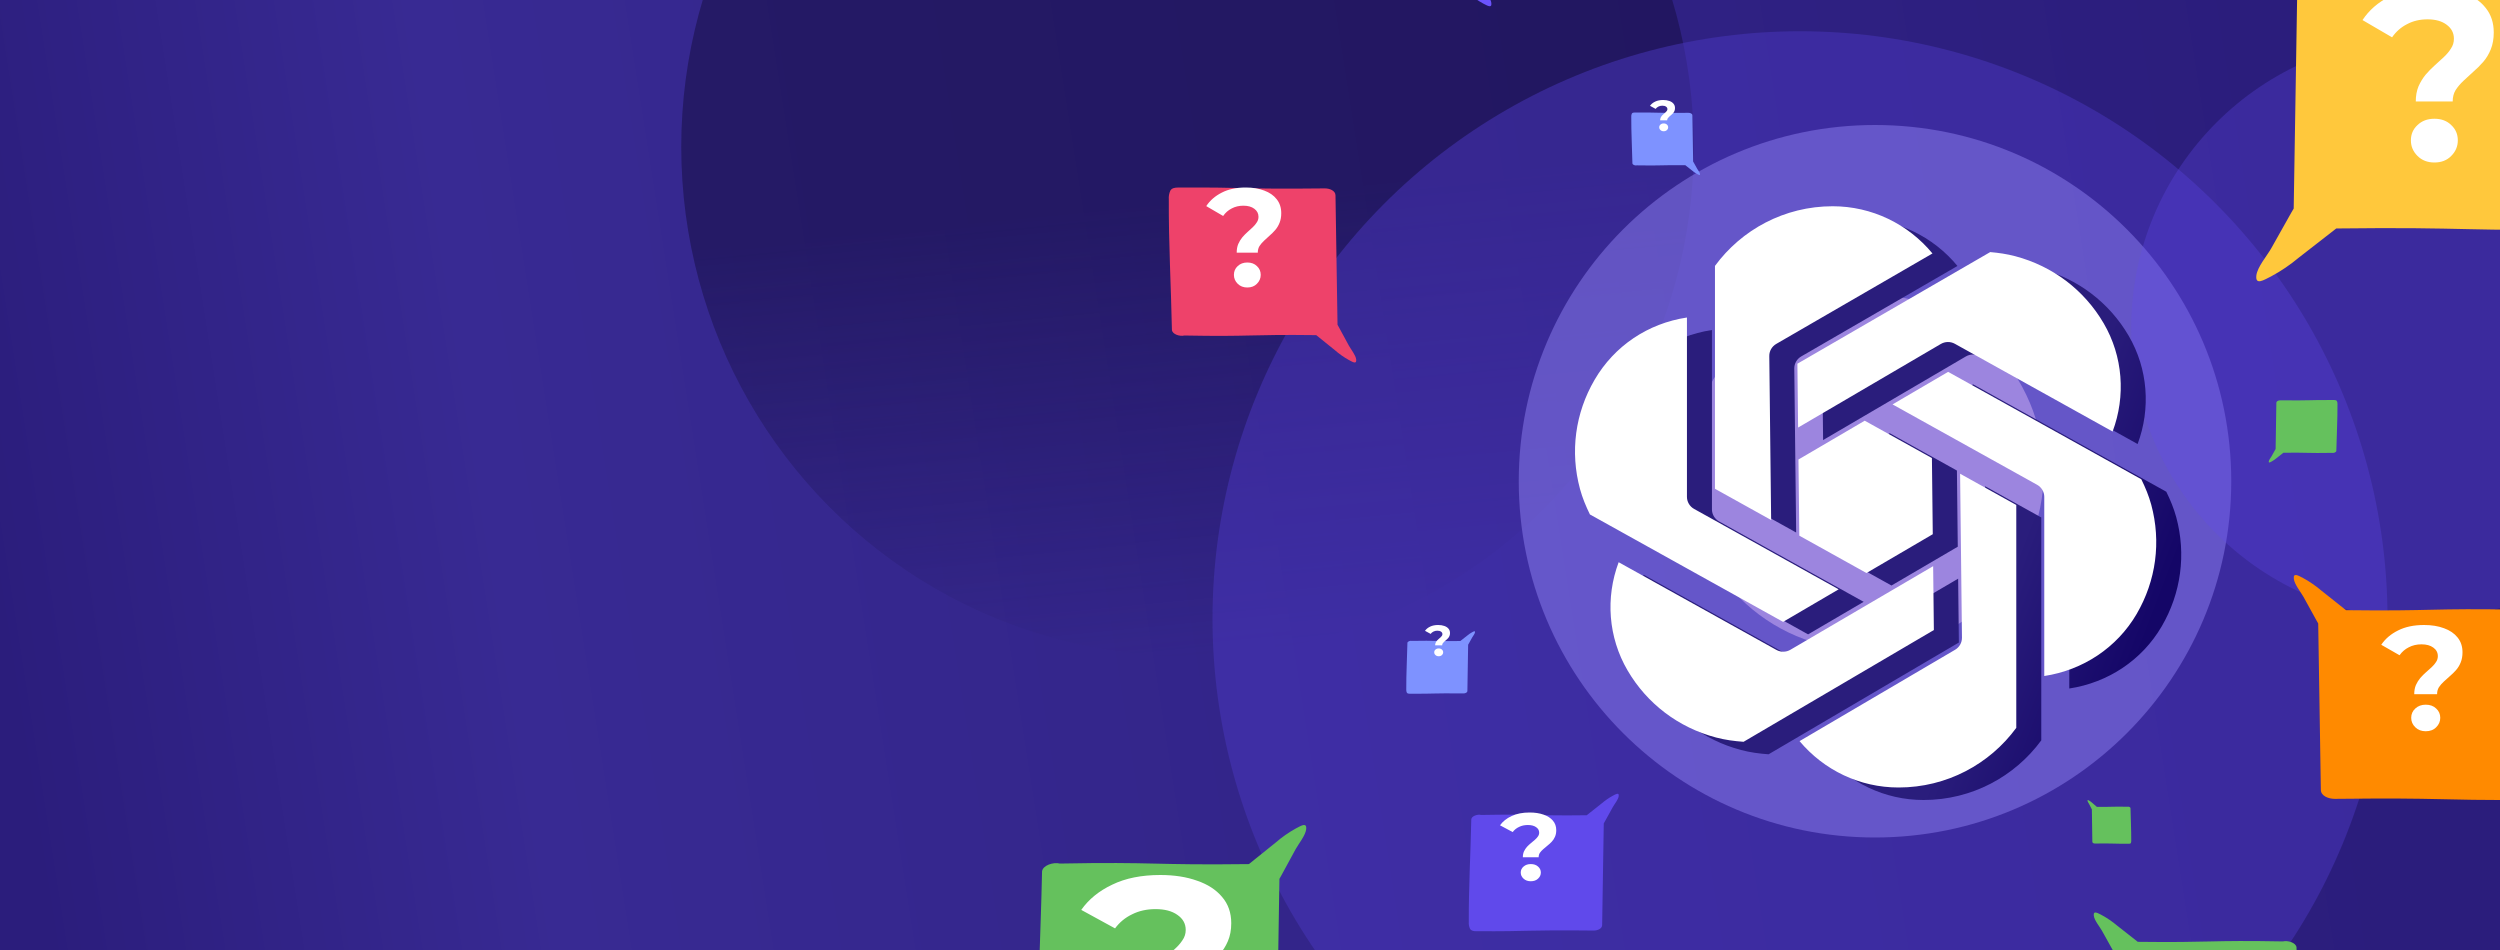 <svg width="400" height="152" viewBox="0 0 400 152" fill="none" xmlns="http://www.w3.org/2000/svg">
<g clip-path="url(#clip0_293_190)">
<g filter="url(#filter0_d_293_190)">
<path d="M192.732 101.662C191.88 99.865 192.459 97.687 194.092 96.545L199.628 92.676C200.644 91.966 201.919 91.769 203.083 92.141L223.144 98.567C224.317 98.942 225.245 99.854 225.654 101.034L227.853 107.37C228.502 109.24 227.711 111.329 225.988 112.294L207.358 122.734C205.364 123.851 202.877 123.059 201.898 120.993L192.732 101.662Z" fill="white"/>
</g>
<mask id="mask0_293_190" style="mask-type:alpha" maskUnits="userSpaceOnUse" x="192" y="91" width="37" height="33">
<path d="M192.732 101.662C191.88 99.865 192.459 97.687 194.092 96.545L199.628 92.676C200.644 91.966 201.919 91.769 203.083 92.141L223.144 98.567C224.317 98.942 225.245 99.854 225.654 101.034L227.853 107.37C228.502 109.24 227.711 111.329 225.988 112.294L207.358 122.734C205.364 123.851 202.877 123.059 201.898 120.993L192.732 101.662Z" fill="white"/>
</mask>
<g mask="url(#mask0_293_190)">
<path d="M191.004 98.517L201.1 91.506L225.165 99.213L229.209 110.754L203.649 124.971L191.004 98.517Z" fill="url(#paint0_linear_293_190)"/>
<path d="M190.997 98.539L198.914 104.235L203.74 124.679L190.997 98.539Z" fill="black" fill-opacity="0.1"/>
<path d="M229.149 110.758L219.211 110.735L203.74 124.679L229.149 110.758Z" fill="black" fill-opacity="0.1"/>
<g style="mix-blend-mode:overlay" opacity="0.7">
<path d="M212.933 95.296L201.143 91.52L198.914 104.235L209.018 107.52L209.119 107.553L219.211 110.735L225.022 99.168L212.933 95.296Z" fill="white"/>
</g>
<g style="mix-blend-mode:screen" opacity="0.6">
<path d="M212.944 95.3L198.914 104.235L219.21 110.735L212.944 95.3Z" fill="white"/>
</g>
<g style="mix-blend-mode:soft-light" opacity="0.8">
<path d="M198.914 104.234L190.997 98.538L200.666 91.367L201.621 91.673L202.098 91.826L198.914 104.234Z" fill="white"/>
</g>
<g style="mix-blend-mode:soft-light" opacity="0.8">
<path d="M219.21 110.734L229.202 110.774L225.021 99.167L224.544 99.014L224.066 98.861L219.21 110.734Z" fill="white"/>
</g>
<g style="mix-blend-mode:soft-light" opacity="0.5">
<path d="M198.914 104.233L203.698 124.636L219.211 110.734L198.914 104.233Z" fill="white"/>
</g>
<g style="mix-blend-mode:soft-light" opacity="0.3" filter="url(#filter1_i_293_190)">
<path d="M198.915 104.233L203.698 124.636L219.211 110.734L198.915 104.233Z" fill="#2D2442"/>
</g>
</g>
<g filter="url(#filter2_dd_293_190)">
<g filter="url(#filter3_d_293_190)">
<path d="M238.037 30.359C237.016 29.865 236.495 28.691 236.812 27.6L237.888 23.902C238.086 23.224 238.581 22.68 239.232 22.43L250.44 18.112C251.095 17.859 251.833 17.933 252.437 18.311L255.679 20.339C256.636 20.937 257.031 22.148 256.611 23.193L252.068 34.49C251.581 35.7 250.193 36.237 249.019 35.669L238.037 30.359Z" fill="white"/>
</g>
<mask id="mask1_293_190" style="mask-type:alpha" maskUnits="userSpaceOnUse" x="236" y="17" width="21" height="19">
<path d="M238.037 30.359C237.016 29.865 236.495 28.691 236.812 27.6L237.888 23.902C238.086 23.224 238.581 22.68 239.232 22.43L250.44 18.112C251.095 17.859 251.833 17.933 252.437 18.311L255.679 20.339C256.636 20.937 257.031 22.148 256.611 23.193L252.068 34.49C251.581 35.7 250.193 36.237 249.019 35.669L238.037 30.359Z" fill="white"/>
</mask>
<g mask="url(#mask1_293_190)">
<path d="M236.146 29.58L238.124 22.856L251.569 17.677L257.491 21.357L251.22 36.81L236.146 29.58Z" fill="url(#paint1_linear_293_190)"/>
<path d="M236.15 29.592L241.703 29.292L251.156 36.648L236.15 29.592Z" fill="black" fill-opacity="0.1"/>
<path d="M257.466 21.38L253.043 24.923L251.156 36.648L257.466 21.38Z" fill="black" fill-opacity="0.1"/>
<g style="mix-blend-mode:overlay" opacity="0.7">
<path d="M244.735 20.31L238.148 22.847L241.703 29.292L247.366 27.139L247.422 27.118L253.043 24.924L251.489 17.708L244.735 20.31Z" fill="white"/>
</g>
<g style="mix-blend-mode:screen" opacity="0.6">
<path d="M244.741 20.307L241.703 29.292L253.043 24.923L244.741 20.307Z" fill="white"/>
</g>
<g style="mix-blend-mode:soft-light" opacity="0.8">
<path d="M241.703 29.292L236.15 29.592L237.881 22.95L238.415 22.744L238.682 22.641L241.703 29.292Z" fill="white"/>
</g>
<g style="mix-blend-mode:soft-light" opacity="0.8">
<path d="M253.043 24.923L257.495 21.369L251.489 17.708L251.222 17.811L250.955 17.913L253.043 24.923Z" fill="white"/>
</g>
<g style="mix-blend-mode:soft-light" opacity="0.5">
<path d="M241.703 29.291L251.122 36.643L253.043 24.922L241.703 29.291Z" fill="white"/>
</g>
<g style="mix-blend-mode:soft-light" opacity="0.3" filter="url(#filter4_i_293_190)">
<path d="M241.703 29.291L251.122 36.643L253.043 24.922L241.703 29.291Z" fill="#2D2442"/>
</g>
</g>
</g>
<rect x="-7.446" y="-46.564" width="533.286" height="299.973" fill="url(#paint2_linear_293_190)"/>
<g opacity="0.56" filter="url(#filter5_f_293_190)">
<ellipse cx="190" cy="23.5" rx="81" ry="81.5" fill="url(#paint3_linear_293_190)"/>
</g>
<g opacity="0.52" filter="url(#filter6_f_293_190)">
<circle cx="288" cy="99" r="94" fill="#4836BB"/>
</g>
<g opacity="0.52" filter="url(#filter7_f_293_190)">
<circle cx="300" cy="77" r="57" fill="#8B7CED"/>
</g>
<g opacity="0.52" filter="url(#filter8_f_293_190)">
<circle cx="298.5" cy="75.5" r="28.5" fill="#CFB0F4"/>
</g>
<g opacity="0.3" filter="url(#filter9_f_293_190)">
<circle cx="387.5" cy="52.5" r="46.5" fill="#6049EB"/>
</g>
<path d="M297.229 35C289.481 35 282.63 38.772 278.395 44.544V80.205L287.383 85.204L287.086 58.962C287.077 58.17 287.503 57.432 288.197 57.029L313.195 42.555C309.284 37.821 303.473 35 297.229 35ZM322.432 42.334L291.582 60.195L291.696 70.41L314.533 57.034C315.223 56.631 316.074 56.618 316.772 57.003L342.019 71.045C344.142 65.368 343.675 59.011 340.593 53.734C337.478 48.402 332.45 44.586 326.435 42.992C325.109 42.64 323.772 42.45 322.432 42.334ZM273.911 52.8C267.67 53.745 262.305 57.337 259.136 62.764C256.021 68.096 255.192 74.305 256.804 80.252C257.19 81.676 257.752 83.016 258.388 84.313L289.295 101.499L298.187 96.292L275.053 83.427C274.35 83.035 273.911 82.297 273.911 81.498V52.8ZM315.701 61.497L306.808 66.704L329.943 79.569C330.646 79.963 331.084 80.698 331.084 81.498V110.161C337.261 109.222 342.704 105.643 345.864 100.236C348.979 94.904 349.808 88.691 348.196 82.743C347.808 81.32 347.246 79.976 346.608 78.678L315.701 61.497ZM302.356 69.311L291.753 75.521L291.893 87.708L302.636 93.684L313.243 87.474L313.107 75.288L302.356 69.311ZM317.617 77.796L317.914 104.033C317.923 104.821 317.501 105.559 316.816 105.962L291.928 120.579C295.834 125.231 301.561 128 307.766 128C315.515 128 322.37 124.226 326.605 118.456V82.795L317.617 77.796ZM262.985 91.955C260.86 97.632 261.316 103.968 264.407 109.262C267.522 114.593 272.546 118.405 278.561 120C280.021 120.387 281.498 120.583 282.974 120.687L313.418 102.805L313.304 92.586L290.467 105.962C290.115 106.168 289.722 106.273 289.325 106.273C288.947 106.273 288.568 106.176 288.228 105.988L262.985 91.955Z" fill="url(#paint4_linear_293_190)"/>
<path d="M293.229 33C285.481 33 278.63 36.772 274.395 42.544V78.205L283.383 83.204L283.086 56.962C283.077 56.17 283.503 55.432 284.197 55.029L309.195 40.555C305.284 35.821 299.473 33 293.229 33ZM318.432 40.334L287.582 58.195L287.696 68.41L310.533 55.034C311.223 54.631 312.074 54.618 312.772 55.003L338.019 69.045C340.142 63.368 339.675 57.011 336.593 51.734C333.478 46.402 328.45 42.586 322.435 40.992C321.109 40.64 319.772 40.45 318.432 40.334ZM269.911 50.8C263.67 51.745 258.305 55.337 255.136 60.764C252.021 66.096 251.192 72.305 252.804 78.252C253.19 79.676 253.752 81.016 254.388 82.313L285.295 99.499L294.187 94.292L271.053 81.427C270.35 81.035 269.911 80.297 269.911 79.498V50.8ZM311.701 59.497L302.808 64.704L325.943 77.569C326.646 77.963 327.084 78.698 327.084 79.498V108.161C333.261 107.222 338.704 103.643 341.864 98.236C344.979 92.904 345.808 86.691 344.196 80.743C343.808 79.32 343.246 77.976 342.608 76.678L311.701 59.497ZM298.356 67.311L287.753 73.521L287.893 85.708L298.636 91.684L309.243 85.474L309.107 73.288L298.356 67.311ZM313.617 75.796L313.914 102.033C313.923 102.821 313.501 103.559 312.816 103.962L287.928 118.579C291.834 123.231 297.561 126 303.766 126C311.515 126 318.37 122.226 322.605 116.456V80.795L313.617 75.796ZM258.985 89.955C256.86 95.632 257.316 101.968 260.407 107.262C263.522 112.593 268.546 116.405 274.561 118C276.021 118.387 277.498 118.583 278.974 118.687L309.418 100.805L309.304 90.586L286.467 103.962C286.115 104.168 285.722 104.273 285.325 104.273C284.947 104.273 284.568 104.176 284.228 103.988L258.985 89.955Z" fill="white"/>
<g filter="url(#filter10_d_293_190)">
<path d="M406.175 121.557C406.226 122.175 406.115 122.795 405.854 123.358C405.544 123.892 404.895 123.986 404.277 123.989C389.096 124.075 391.995 123.616 373.556 123.817C372.58 123.817 371.355 123.368 371.338 122.392L370.913 95.755C370.82 95.599 370.731 95.444 370.648 95.292L368.557 91.497C368.132 90.731 367.115 89.513 367.011 88.619C366.89 87.532 367.787 88.129 368.536 88.509C369.575 89.078 370.552 89.753 371.452 90.524L375.361 93.629C389.442 93.809 388.882 93.284 402.925 93.553C403.881 93.308 405.43 93.812 405.523 94.682C405.706 103.611 406.223 112.655 406.175 121.557Z" fill="#FF8A00"/>
</g>
<g filter="url(#filter11_d_293_190)">
<path d="M187.009 27.901C186.97 27.42 187.055 26.937 187.255 26.5C187.493 26.084 187.989 26.011 188.462 26.009C200.084 25.941 197.865 26.298 211.981 26.143C212.728 26.143 213.666 26.492 213.679 27.251L214.004 47.969C214.075 48.089 214.144 48.21 214.207 48.328L215.808 51.28C216.133 51.876 216.912 52.823 216.992 53.518C217.084 54.364 216.397 53.899 215.824 53.604C215.029 53.162 214.28 52.637 213.592 52.037L210.599 49.622C199.819 49.482 200.248 49.89 189.497 49.681C188.766 49.871 187.58 49.48 187.508 48.803C187.368 41.858 186.972 34.824 187.009 27.901Z" fill="#EE426A"/>
</g>
<g filter="url(#filter12_d_293_190)">
<path d="M367.99 169.964C368.033 170.479 367.94 170.996 367.72 171.465C367.458 171.91 366.912 171.988 366.392 171.991C353.607 172.063 356.049 171.68 340.521 171.847C339.699 171.847 338.667 171.473 338.653 170.66L338.295 148.462C338.217 148.333 338.141 148.203 338.072 148.077L336.311 144.914C335.954 144.276 335.096 143.261 335.009 142.516C334.908 141.61 335.663 142.108 336.294 142.424C337.169 142.898 337.991 143.461 338.749 144.103L342.041 146.691C353.899 146.841 353.427 146.404 365.253 146.628C366.058 146.424 367.362 146.843 367.441 147.568C367.595 155.009 368.031 162.545 367.99 169.964Z" fill="#65C15D"/>
</g>
<g filter="url(#filter13_d_293_190)">
<path d="M340.998 130.525C341.007 130.645 340.987 130.766 340.941 130.875C340.885 130.979 340.769 130.997 340.659 130.998C337.947 131.015 338.465 130.925 335.171 130.964C334.997 130.964 334.778 130.877 334.775 130.687L334.699 125.508C334.682 125.478 334.666 125.447 334.652 125.418L334.278 124.68C334.202 124.531 334.02 124.294 334.002 124.12C333.98 123.909 334.141 124.025 334.274 124.099C334.46 124.21 334.635 124.341 334.795 124.491L335.494 125.095C338.009 125.129 337.909 125.027 340.417 125.08C340.588 125.032 340.865 125.13 340.881 125.299C340.914 127.036 341.006 128.794 340.998 130.525Z" fill="#65C15D"/>
</g>
<g filter="url(#filter14_d_293_190)">
<path d="M225.003 106.321C224.989 106.493 225.02 106.665 225.093 106.822C225.181 106.97 225.363 106.996 225.536 106.997C229.798 107.021 228.984 106.893 234.16 106.949C234.434 106.949 234.778 106.824 234.782 106.553L234.902 99.154C234.928 99.111 234.953 99.068 234.976 99.026L235.563 97.971C235.682 97.759 235.968 97.42 235.997 97.172C236.031 96.87 235.779 97.036 235.569 97.141C235.277 97.299 235.003 97.487 234.75 97.701L233.653 98.564C229.7 98.614 229.858 98.468 225.916 98.543C225.647 98.475 225.213 98.615 225.186 98.856C225.135 101.336 224.99 103.848 225.003 106.321Z" fill="#7E92FF"/>
</g>
<g filter="url(#filter15_d_293_190)">
<path d="M166.013 165.285C165.957 165.972 166.079 166.661 166.365 167.286C166.706 167.881 167.418 167.984 168.096 167.988C184.754 168.084 181.573 167.574 201.806 167.796C202.877 167.796 204.221 167.298 204.24 166.213L204.706 136.616C204.808 136.444 204.907 136.271 204.997 136.103L207.292 131.885C207.757 131.034 208.874 129.681 208.988 128.688C209.12 127.48 208.136 128.144 207.314 128.565C206.174 129.197 205.102 129.948 204.115 130.804L199.826 134.255C184.375 134.454 184.989 133.871 169.58 134.17C168.531 133.898 166.831 134.458 166.729 135.424C166.528 145.346 165.96 155.394 166.013 165.285Z" fill="#65C15D"/>
</g>
<g filter="url(#filter16_d_293_190)">
<path d="M261.003 14.679C260.989 14.507 261.02 14.335 261.093 14.178C261.181 14.03 261.363 14.004 261.536 14.003C265.798 13.979 264.984 14.107 270.16 14.051C270.434 14.051 270.778 14.176 270.782 14.447L270.902 21.846C270.928 21.889 270.953 21.932 270.976 21.974L271.563 23.029C271.682 23.241 271.968 23.58 271.997 23.828C272.031 24.13 271.779 23.964 271.569 23.859C271.277 23.701 271.003 23.513 270.75 23.299L269.653 22.436C265.7 22.387 265.858 22.532 261.916 22.457C261.647 22.526 261.213 22.386 261.186 22.144C261.135 19.664 260.99 17.151 261.003 14.679Z" fill="#7E92FF"/>
</g>
<g filter="url(#filter17_d_293_190)">
<path d="M373.997 60.679C374.011 60.507 373.98 60.335 373.907 60.178C373.819 60.03 373.637 60.004 373.464 60.003C369.202 59.979 370.016 60.106 364.84 60.051C364.566 60.051 364.222 60.176 364.218 60.447L364.098 67.846C364.072 67.889 364.047 67.932 364.024 67.974L363.437 69.029C363.318 69.241 363.032 69.58 363.003 69.828C362.969 70.13 363.221 69.964 363.431 69.859C363.723 69.701 363.997 69.513 364.25 69.299L365.347 68.436C369.3 68.386 369.142 68.532 373.084 68.457C373.353 68.525 373.787 68.385 373.814 68.144C373.865 65.664 374.01 63.151 373.997 60.679Z" fill="#65C15D"/>
</g>
<g filter="url(#filter18_d_293_190)">
<path d="M235.007 143.507C234.976 143.884 235.044 144.264 235.204 144.607C235.394 144.934 235.791 144.991 236.17 144.993C245.468 145.046 243.692 144.766 254.985 144.888C255.583 144.888 256.333 144.614 256.343 144.017L256.603 127.739C256.66 127.644 256.715 127.549 256.766 127.456L258.047 125.137C258.306 124.669 258.93 123.925 258.993 123.378C259.067 122.714 258.518 123.079 258.059 123.311C257.423 123.659 256.824 124.071 256.274 124.542L253.879 126.44C245.256 126.55 245.599 126.229 236.998 126.394C236.413 126.244 235.464 126.552 235.407 127.083C235.295 132.54 234.978 138.067 235.007 143.507Z" fill="#6049EB"/>
</g>
<g filter="url(#filter19_d_293_190)">
<path d="M420.982 -9.335C421.059 -10.262 420.89 -11.193 420.49 -12.037C420.015 -12.839 419.022 -12.978 418.076 -12.984C394.831 -13.113 399.27 -12.425 371.039 -12.725C369.543 -12.725 367.668 -12.052 367.642 -10.587L366.992 29.368C366.849 29.601 366.712 29.834 366.585 30.061L363.384 35.755C362.734 36.904 361.175 38.731 361.017 40.071C360.832 41.701 362.205 40.806 363.352 40.237C364.943 39.384 366.439 38.371 367.816 37.214L373.801 32.556C395.361 32.287 394.504 33.074 416.005 32.67C417.468 33.038 419.84 32.282 419.983 30.978C420.263 17.583 421.056 4.018 420.982 -9.335Z" fill="#FFC83C"/>
</g>
<g filter="url(#filter20_d_293_190)">
<path d="M205.636 -30.964C205.593 -31.479 205.686 -31.996 205.906 -32.465C206.168 -32.91 206.714 -32.988 207.234 -32.991C220.019 -33.063 217.577 -32.68 233.105 -32.847C233.927 -32.847 234.959 -32.473 234.973 -31.66L235.33 -9.462C235.409 -9.333 235.484 -9.203 235.554 -9.077L237.315 -5.914C237.672 -5.276 238.53 -4.261 238.617 -3.516C238.718 -2.61 237.963 -3.108 237.332 -3.424C236.457 -3.898 235.635 -4.461 234.877 -5.103L231.585 -7.691C219.727 -7.841 220.199 -7.404 208.373 -7.628C207.568 -7.424 206.264 -7.843 206.185 -8.568C206.031 -16.009 205.595 -23.546 205.636 -30.964Z" fill="#6B53FD"/>
</g>
<path d="M197.872 40.422C197.872 39.904 197.953 39.444 198.117 39.044C198.296 38.644 198.512 38.289 198.765 37.978C199.034 37.667 199.317 37.378 199.615 37.111C199.912 36.844 200.188 36.593 200.441 36.356C200.709 36.104 200.926 35.844 201.089 35.578C201.268 35.311 201.358 35.015 201.358 34.689C201.358 34.156 201.134 33.726 200.687 33.4C200.255 33.074 199.674 32.911 198.944 32.911C198.244 32.911 197.618 33.059 197.067 33.356C196.516 33.637 196.061 34.037 195.704 34.556L193 32.978C193.596 32.074 194.423 31.356 195.48 30.822C196.538 30.274 197.819 30 199.324 30C200.441 30 201.425 30.163 202.274 30.489C203.123 30.8 203.786 31.259 204.263 31.867C204.754 32.474 205 33.222 205 34.111C205 34.689 204.911 35.2 204.732 35.644C204.553 36.089 204.322 36.474 204.039 36.8C203.756 37.126 203.451 37.43 203.123 37.711C202.81 37.993 202.512 38.267 202.229 38.533C201.946 38.8 201.708 39.081 201.514 39.378C201.335 39.674 201.246 40.022 201.246 40.422H197.872ZM199.57 46C198.944 46 198.43 45.8 198.028 45.4C197.626 45 197.425 44.526 197.425 43.978C197.425 43.415 197.626 42.948 198.028 42.578C198.43 42.193 198.944 42 199.57 42C200.21 42 200.724 42.193 201.112 42.578C201.514 42.948 201.715 43.415 201.715 43.978C201.715 44.526 201.514 45 201.112 45.4C200.724 45.8 200.21 46 199.57 46Z" fill="white"/>
<path d="M243.654 137.165C243.654 136.809 243.715 136.493 243.838 136.218C243.972 135.943 244.134 135.699 244.324 135.485C244.525 135.271 244.737 135.072 244.961 134.889C245.184 134.706 245.391 134.532 245.581 134.369C245.782 134.196 245.944 134.018 246.067 133.835C246.201 133.651 246.268 133.448 246.268 133.224C246.268 132.857 246.101 132.562 245.765 132.337C245.441 132.113 245.006 132.001 244.458 132.001C243.933 132.001 243.464 132.103 243.05 132.307C242.637 132.5 242.296 132.775 242.028 133.132L240 132.047C240.447 131.426 241.067 130.932 241.86 130.565C242.654 130.188 243.615 130 244.743 130C245.581 130 246.318 130.112 246.955 130.336C247.592 130.55 248.089 130.866 248.447 131.283C248.816 131.701 249 132.215 249 132.826C249 133.224 248.933 133.575 248.799 133.881C248.665 134.186 248.492 134.451 248.279 134.675C248.067 134.899 247.838 135.108 247.592 135.301C247.358 135.495 247.134 135.683 246.922 135.867C246.709 136.05 246.531 136.244 246.385 136.447C246.251 136.651 246.184 136.89 246.184 137.165H243.654ZM244.927 141C244.458 141 244.073 140.863 243.771 140.588C243.469 140.313 243.318 139.987 243.318 139.61C243.318 139.223 243.469 138.902 243.771 138.647C244.073 138.382 244.458 138.25 244.927 138.25C245.408 138.25 245.793 138.382 246.084 138.647C246.385 138.902 246.536 139.223 246.536 139.61C246.536 139.987 246.385 140.313 246.084 140.588C245.793 140.863 245.408 141 244.927 141Z" fill="white"/>
<path d="M229.624 103.257C229.624 103.095 229.651 102.951 229.706 102.826C229.765 102.701 229.837 102.59 229.922 102.493C230.011 102.396 230.106 102.306 230.205 102.222C230.304 102.139 230.396 102.06 230.48 101.986C230.57 101.907 230.642 101.826 230.696 101.743C230.756 101.66 230.786 101.567 230.786 101.465C230.786 101.299 230.711 101.164 230.562 101.062C230.418 100.961 230.225 100.91 229.981 100.91C229.748 100.91 229.539 100.956 229.356 101.049C229.172 101.137 229.02 101.262 228.901 101.424L228 100.931C228.199 100.648 228.474 100.424 228.827 100.257C229.179 100.086 229.606 100 230.108 100C230.48 100 230.808 100.051 231.091 100.153C231.374 100.25 231.595 100.394 231.754 100.583C231.918 100.773 232 101.007 232 101.285C232 101.465 231.97 101.625 231.911 101.764C231.851 101.903 231.774 102.023 231.68 102.125C231.585 102.227 231.484 102.322 231.374 102.41C231.27 102.498 231.171 102.583 231.076 102.667C230.982 102.75 230.903 102.838 230.838 102.931C230.778 103.023 230.749 103.132 230.749 103.257H229.624ZM230.19 105C229.981 105 229.81 104.938 229.676 104.813C229.542 104.688 229.475 104.539 229.475 104.368C229.475 104.192 229.542 104.046 229.676 103.931C229.81 103.81 229.981 103.75 230.19 103.75C230.403 103.75 230.575 103.81 230.704 103.931C230.838 104.046 230.905 104.192 230.905 104.368C230.905 104.539 230.838 104.688 230.704 104.813C230.575 104.938 230.403 105 230.19 105Z" fill="white"/>
<path d="M265.624 19.257C265.624 19.095 265.651 18.951 265.706 18.826C265.765 18.701 265.837 18.59 265.922 18.493C266.011 18.396 266.106 18.306 266.205 18.222C266.304 18.139 266.396 18.06 266.48 17.986C266.57 17.907 266.642 17.826 266.696 17.743C266.756 17.66 266.786 17.567 266.786 17.465C266.786 17.299 266.711 17.164 266.562 17.062C266.418 16.961 266.225 16.91 265.981 16.91C265.748 16.91 265.539 16.956 265.356 17.049C265.172 17.137 265.02 17.262 264.901 17.424L264 16.931C264.199 16.648 264.474 16.424 264.827 16.257C265.179 16.086 265.606 16 266.108 16C266.48 16 266.808 16.051 267.091 16.153C267.374 16.25 267.595 16.393 267.754 16.583C267.918 16.773 268 17.007 268 17.285C268 17.465 267.97 17.625 267.911 17.764C267.851 17.903 267.774 18.023 267.68 18.125C267.585 18.227 267.484 18.322 267.374 18.41C267.27 18.498 267.171 18.583 267.076 18.667C266.982 18.75 266.903 18.838 266.838 18.931C266.778 19.023 266.749 19.132 266.749 19.257H265.624ZM266.19 21C265.981 21 265.81 20.938 265.676 20.812C265.542 20.688 265.475 20.539 265.475 20.368C265.475 20.192 265.542 20.046 265.676 19.931C265.81 19.81 265.981 19.75 266.19 19.75C266.403 19.75 266.575 19.81 266.704 19.931C266.838 20.046 266.905 20.192 266.905 20.368C266.905 20.539 266.838 20.688 266.704 20.812C266.575 20.938 266.403 21 266.19 21Z" fill="white"/>
<path d="M386.525 16.239C386.525 15.332 386.669 14.528 386.955 13.828C387.268 13.128 387.646 12.506 388.089 11.961C388.559 11.417 389.054 10.911 389.575 10.444C390.097 9.978 390.579 9.537 391.022 9.122C391.492 8.681 391.87 8.228 392.156 7.761C392.469 7.294 392.626 6.776 392.626 6.206C392.626 5.272 392.235 4.52 391.453 3.95C390.696 3.38 389.68 3.094 388.402 3.094C387.177 3.094 386.082 3.354 385.117 3.872C384.153 4.365 383.358 5.065 382.732 5.972L378 3.211C379.043 1.63 380.49 0.372 382.341 -0.561C384.192 -1.52 386.434 -2 389.067 -2C391.022 -2 392.743 -1.715 394.229 -1.144C395.715 -0.6 396.875 0.204 397.709 1.267C398.57 2.33 399 3.639 399 5.194C399 6.206 398.844 7.1 398.531 7.878C398.218 8.656 397.814 9.33 397.318 9.9C396.823 10.47 396.289 11.002 395.715 11.494C395.168 11.987 394.646 12.467 394.151 12.933C393.655 13.4 393.238 13.893 392.899 14.411C392.587 14.93 392.43 15.539 392.43 16.239H386.525ZM389.497 26C388.402 26 387.503 25.65 386.799 24.95C386.095 24.25 385.743 23.42 385.743 22.461C385.743 21.476 386.095 20.659 386.799 20.011C387.503 19.337 388.402 19 389.497 19C390.618 19 391.518 19.337 392.196 20.011C392.899 20.659 393.251 21.476 393.251 22.461C393.251 23.42 392.899 24.25 392.196 24.95C391.518 25.65 390.618 26 389.497 26Z" fill="white"/>
<path d="M386.277 111.074C386.277 110.523 386.366 110.035 386.544 109.61C386.737 109.185 386.971 108.807 387.246 108.476C387.536 108.146 387.843 107.839 388.166 107.556C388.489 107.272 388.787 107.005 389.061 106.753C389.352 106.485 389.586 106.21 389.764 105.926C389.957 105.643 390.054 105.328 390.054 104.982C390.054 104.415 389.812 103.959 389.328 103.612C388.86 103.266 388.23 103.093 387.439 103.093C386.681 103.093 386.003 103.25 385.406 103.565C384.809 103.864 384.317 104.289 383.929 104.84L381 103.164C381.646 102.204 382.541 101.44 383.687 100.874C384.833 100.291 386.221 100 387.851 100C389.061 100 390.127 100.173 391.047 100.519C391.966 100.85 392.685 101.338 393.201 101.983C393.734 102.629 394 103.424 394 104.368C394 104.982 393.903 105.525 393.709 105.997C393.516 106.469 393.266 106.879 392.959 107.225C392.652 107.571 392.322 107.894 391.966 108.193C391.628 108.492 391.305 108.783 390.998 109.067C390.691 109.35 390.433 109.649 390.223 109.964C390.03 110.279 389.933 110.649 389.933 111.074H386.277ZM388.117 117C387.439 117 386.883 116.788 386.447 116.363C386.011 115.938 385.793 115.434 385.793 114.851C385.793 114.253 386.011 113.757 386.447 113.364C386.883 112.955 387.439 112.75 388.117 112.75C388.811 112.75 389.368 112.955 389.788 113.364C390.223 113.757 390.441 114.253 390.441 114.851C390.441 115.434 390.223 115.938 389.788 116.363C389.368 116.788 388.811 117 388.117 117Z" fill="white"/>
<path d="M182.743 159.542C182.743 158.569 182.907 157.708 183.235 156.958C183.592 156.208 184.024 155.542 184.531 154.958C185.067 154.375 185.633 153.833 186.229 153.333C186.825 152.833 187.376 152.361 187.883 151.917C188.419 151.444 188.851 150.958 189.179 150.458C189.536 149.958 189.715 149.403 189.715 148.792C189.715 147.792 189.268 146.986 188.374 146.375C187.51 145.764 186.348 145.458 184.888 145.458C183.488 145.458 182.236 145.736 181.134 146.292C180.032 146.819 179.123 147.569 178.408 148.542L173 145.583C174.192 143.889 175.845 142.542 177.961 141.542C180.076 140.514 182.639 140 185.648 140C187.883 140 189.849 140.306 191.547 140.917C193.246 141.5 194.572 142.361 195.525 143.5C196.508 144.639 197 146.042 197 147.708C197 148.792 196.821 149.75 196.464 150.583C196.106 151.417 195.644 152.139 195.078 152.75C194.512 153.361 193.901 153.931 193.246 154.458C192.62 154.986 192.024 155.5 191.458 156C190.892 156.5 190.415 157.028 190.028 157.583C189.67 158.139 189.492 158.792 189.492 159.542H182.743ZM186.14 170C184.888 170 183.86 169.625 183.056 168.875C182.251 168.125 181.849 167.236 181.849 166.208C181.849 165.153 182.251 164.278 183.056 163.583C183.86 162.861 184.888 162.5 186.14 162.5C187.421 162.5 188.449 162.861 189.223 163.583C190.028 164.278 190.43 165.153 190.43 166.208C190.43 167.236 190.028 168.125 189.223 168.875C188.449 169.625 187.421 170 186.14 170Z" fill="white"/>
</g>
<defs>
<filter id="filter0_d_293_190" x="134.224" y="54.973" width="194.238" height="189.785" filterUnits="userSpaceOnUse" color-interpolation-filters="sRGB">
<feFlood flood-opacity="0" result="BackgroundImageFix"/>
<feColorMatrix in="SourceAlpha" type="matrix" values="0 0 0 0 0 0 0 0 0 0 0 0 0 0 0 0 0 0 127 0" result="hardAlpha"/>
<feOffset dx="21.133" dy="42.267"/>
<feGaussianBlur stdDeviation="39.625"/>
<feComposite in2="hardAlpha" operator="out"/>
<feColorMatrix type="matrix" values="0 0 0 0 0.043 0 0 0 0 0.749 0 0 0 0 0.906 0 0 0 0.2 0"/>
<feBlend mode="normal" in2="BackgroundImageFix" result="effect1_dropShadow_293_190"/>
<feBlend mode="normal" in="SourceGraphic" in2="effect1_dropShadow_293_190" result="shape"/>
</filter>
<filter id="filter1_i_293_190" x="198.915" y="70.42" width="20.296" height="54.215" filterUnits="userSpaceOnUse" color-interpolation-filters="sRGB">
<feFlood flood-opacity="0" result="BackgroundImageFix"/>
<feBlend mode="normal" in="SourceGraphic" in2="BackgroundImageFix" result="shape"/>
<feColorMatrix in="SourceAlpha" type="matrix" values="0 0 0 0 0 0 0 0 0 0 0 0 0 0 0 0 0 0 127 0" result="hardAlpha"/>
<feOffset dy="-33.813"/>
<feGaussianBlur stdDeviation="126.8"/>
<feComposite in2="hardAlpha" operator="arithmetic" k2="-1" k3="1"/>
<feColorMatrix type="matrix" values="0 0 0 0 1 0 0 0 0 1 0 0 0 0 1 0 0 0 1 0"/>
<feBlend mode="normal" in2="shape" result="effect1_innerShadow_293_190"/>
</filter>
<filter id="filter2_dd_293_190" x="195" y="-19" width="105.584" height="105.584" filterUnits="userSpaceOnUse" color-interpolation-filters="sRGB">
<feFlood flood-opacity="0" result="BackgroundImageFix"/>
<feColorMatrix in="SourceAlpha" type="matrix" values="0 0 0 0 0 0 0 0 0 0 0 0 0 0 0 0 0 0 127 0" result="hardAlpha"/>
<feOffset dy="2"/>
<feGaussianBlur stdDeviation="6"/>
<feColorMatrix type="matrix" values="0 0 0 0 0.2 0 0 0 0 0.153 0 0 0 0 0.306 0 0 0 0.36 0"/>
<feBlend mode="normal" in2="BackgroundImageFix" result="effect1_dropShadow_293_190"/>
<feColorMatrix in="SourceAlpha" type="matrix" values="0 0 0 0 0 0 0 0 0 0 0 0 0 0 0 0 0 0 127 0" result="hardAlpha"/>
<feOffset dy="6"/>
<feGaussianBlur stdDeviation="15"/>
<feColorMatrix type="matrix" values="0 0 0 0 0 0 0 0 0 0 0 0 0 0 0 0 0 0 0.12 0"/>
<feBlend mode="normal" in2="effect1_dropShadow_293_190" result="effect2_dropShadow_293_190"/>
<feBlend mode="normal" in="SourceGraphic" in2="effect2_dropShadow_293_190" result="shape"/>
</filter>
<filter id="filter3_d_293_190" x="178.603" y="-19.02" width="178.558" height="176.432" filterUnits="userSpaceOnUse" color-interpolation-filters="sRGB">
<feFlood flood-opacity="0" result="BackgroundImageFix"/>
<feColorMatrix in="SourceAlpha" type="matrix" values="0 0 0 0 0 0 0 0 0 0 0 0 0 0 0 0 0 0 127 0" result="hardAlpha"/>
<feOffset dx="21.133" dy="42.267"/>
<feGaussianBlur stdDeviation="39.625"/>
<feComposite in2="hardAlpha" operator="out"/>
<feColorMatrix type="matrix" values="0 0 0 0 0.043 0 0 0 0 0.749 0 0 0 0 0.906 0 0 0 0.2 0"/>
<feBlend mode="normal" in2="BackgroundImageFix" result="effect1_dropShadow_293_190"/>
<feBlend mode="normal" in="SourceGraphic" in2="effect1_dropShadow_293_190" result="shape"/>
</filter>
<filter id="filter4_i_293_190" x="241.703" y="-8.891" width="11.339" height="45.534" filterUnits="userSpaceOnUse" color-interpolation-filters="sRGB">
<feFlood flood-opacity="0" result="BackgroundImageFix"/>
<feBlend mode="normal" in="SourceGraphic" in2="BackgroundImageFix" result="shape"/>
<feColorMatrix in="SourceAlpha" type="matrix" values="0 0 0 0 0 0 0 0 0 0 0 0 0 0 0 0 0 0 127 0" result="hardAlpha"/>
<feOffset dy="-33.813"/>
<feGaussianBlur stdDeviation="126.8"/>
<feComposite in2="hardAlpha" operator="arithmetic" k2="-1" k3="1"/>
<feColorMatrix type="matrix" values="0 0 0 0 1 0 0 0 0 1 0 0 0 0 1 0 0 0 1 0"/>
<feBlend mode="normal" in2="shape" result="effect1_innerShadow_293_190"/>
</filter>
<filter id="filter5_f_293_190" x="72" y="-95.001" width="236" height="237" filterUnits="userSpaceOnUse" color-interpolation-filters="sRGB">
<feFlood flood-opacity="0" result="BackgroundImageFix"/>
<feBlend mode="normal" in="SourceGraphic" in2="BackgroundImageFix" result="shape"/>
<feGaussianBlur stdDeviation="18.5" result="effect1_foregroundBlur_293_190"/>
</filter>
<filter id="filter6_f_293_190" x="157" y="-32" width="262" height="262" filterUnits="userSpaceOnUse" color-interpolation-filters="sRGB">
<feFlood flood-opacity="0" result="BackgroundImageFix"/>
<feBlend mode="normal" in="SourceGraphic" in2="BackgroundImageFix" result="shape"/>
<feGaussianBlur stdDeviation="18.5" result="effect1_foregroundBlur_293_190"/>
</filter>
<filter id="filter7_f_293_190" x="206" y="-17" width="188" height="188" filterUnits="userSpaceOnUse" color-interpolation-filters="sRGB">
<feFlood flood-opacity="0" result="BackgroundImageFix"/>
<feBlend mode="normal" in="SourceGraphic" in2="BackgroundImageFix" result="shape"/>
<feGaussianBlur stdDeviation="18.5" result="effect1_foregroundBlur_293_190"/>
</filter>
<filter id="filter8_f_293_190" x="233" y="10" width="131" height="131" filterUnits="userSpaceOnUse" color-interpolation-filters="sRGB">
<feFlood flood-opacity="0" result="BackgroundImageFix"/>
<feBlend mode="normal" in="SourceGraphic" in2="BackgroundImageFix" result="shape"/>
<feGaussianBlur stdDeviation="18.5" result="effect1_foregroundBlur_293_190"/>
</filter>
<filter id="filter9_f_293_190" x="304" y="-31" width="167" height="167" filterUnits="userSpaceOnUse" color-interpolation-filters="sRGB">
<feFlood flood-opacity="0" result="BackgroundImageFix"/>
<feBlend mode="normal" in="SourceGraphic" in2="BackgroundImageFix" result="shape"/>
<feGaussianBlur stdDeviation="18.5" result="effect1_foregroundBlur_293_190"/>
</filter>
<filter id="filter10_d_293_190" x="363" y="88" width="47.187" height="44" filterUnits="userSpaceOnUse" color-interpolation-filters="sRGB">
<feFlood flood-opacity="0" result="BackgroundImageFix"/>
<feColorMatrix in="SourceAlpha" type="matrix" values="0 0 0 0 0 0 0 0 0 0 0 0 0 0 0 0 0 0 127 0" result="hardAlpha"/>
<feOffset dy="4"/>
<feGaussianBlur stdDeviation="2"/>
<feComposite in2="hardAlpha" operator="out"/>
<feColorMatrix type="matrix" values="0 0 0 0 0.157 0 0 0 0 0.106 0 0 0 0 0.455 0 0 0 1 0"/>
<feBlend mode="normal" in2="BackgroundImageFix" result="effect1_dropShadow_293_190"/>
<feBlend mode="normal" in="SourceGraphic" in2="effect1_dropShadow_293_190" result="shape"/>
</filter>
<filter id="filter11_d_293_190" x="183" y="26" width="38" height="36" filterUnits="userSpaceOnUse" color-interpolation-filters="sRGB">
<feFlood flood-opacity="0" result="BackgroundImageFix"/>
<feColorMatrix in="SourceAlpha" type="matrix" values="0 0 0 0 0 0 0 0 0 0 0 0 0 0 0 0 0 0 127 0" result="hardAlpha"/>
<feOffset dy="4"/>
<feGaussianBlur stdDeviation="2"/>
<feComposite in2="hardAlpha" operator="out"/>
<feColorMatrix type="matrix" values="0 0 0 0 0.157 0 0 0 0 0.106 0 0 0 0 0.455 0 0 0 1 0"/>
<feBlend mode="normal" in2="BackgroundImageFix" result="effect1_dropShadow_293_190"/>
<feBlend mode="normal" in="SourceGraphic" in2="effect1_dropShadow_293_190" result="shape"/>
</filter>
<filter id="filter12_d_293_190" x="331" y="142" width="41" height="38" filterUnits="userSpaceOnUse" color-interpolation-filters="sRGB">
<feFlood flood-opacity="0" result="BackgroundImageFix"/>
<feColorMatrix in="SourceAlpha" type="matrix" values="0 0 0 0 0 0 0 0 0 0 0 0 0 0 0 0 0 0 127 0" result="hardAlpha"/>
<feOffset dy="4"/>
<feGaussianBlur stdDeviation="2"/>
<feComposite in2="hardAlpha" operator="out"/>
<feColorMatrix type="matrix" values="0 0 0 0 0.157 0 0 0 0 0.106 0 0 0 0 0.455 0 0 0 1 0"/>
<feBlend mode="normal" in2="BackgroundImageFix" result="effect1_dropShadow_293_190"/>
<feBlend mode="normal" in="SourceGraphic" in2="effect1_dropShadow_293_190" result="shape"/>
</filter>
<filter id="filter13_d_293_190" x="330" y="124" width="15" height="15" filterUnits="userSpaceOnUse" color-interpolation-filters="sRGB">
<feFlood flood-opacity="0" result="BackgroundImageFix"/>
<feColorMatrix in="SourceAlpha" type="matrix" values="0 0 0 0 0 0 0 0 0 0 0 0 0 0 0 0 0 0 127 0" result="hardAlpha"/>
<feOffset dy="4"/>
<feGaussianBlur stdDeviation="2"/>
<feComposite in2="hardAlpha" operator="out"/>
<feColorMatrix type="matrix" values="0 0 0 0 0.157 0 0 0 0 0.106 0 0 0 0 0.455 0 0 0 1 0"/>
<feBlend mode="normal" in2="BackgroundImageFix" result="effect1_dropShadow_293_190"/>
<feBlend mode="normal" in="SourceGraphic" in2="effect1_dropShadow_293_190" result="shape"/>
</filter>
<filter id="filter14_d_293_190" x="221" y="97" width="19" height="18" filterUnits="userSpaceOnUse" color-interpolation-filters="sRGB">
<feFlood flood-opacity="0" result="BackgroundImageFix"/>
<feColorMatrix in="SourceAlpha" type="matrix" values="0 0 0 0 0 0 0 0 0 0 0 0 0 0 0 0 0 0 127 0" result="hardAlpha"/>
<feOffset dy="4"/>
<feGaussianBlur stdDeviation="2"/>
<feComposite in2="hardAlpha" operator="out"/>
<feColorMatrix type="matrix" values="0 0 0 0 0.157 0 0 0 0 0.106 0 0 0 0 0.455 0 0 0 1 0"/>
<feBlend mode="normal" in2="BackgroundImageFix" result="effect1_dropShadow_293_190"/>
<feBlend mode="normal" in="SourceGraphic" in2="effect1_dropShadow_293_190" result="shape"/>
</filter>
<filter id="filter15_d_293_190" x="162" y="128" width="51" height="48" filterUnits="userSpaceOnUse" color-interpolation-filters="sRGB">
<feFlood flood-opacity="0" result="BackgroundImageFix"/>
<feColorMatrix in="SourceAlpha" type="matrix" values="0 0 0 0 0 0 0 0 0 0 0 0 0 0 0 0 0 0 127 0" result="hardAlpha"/>
<feOffset dy="4"/>
<feGaussianBlur stdDeviation="2"/>
<feComposite in2="hardAlpha" operator="out"/>
<feColorMatrix type="matrix" values="0 0 0 0 0.157 0 0 0 0 0.106 0 0 0 0 0.455 0 0 0 1 0"/>
<feBlend mode="normal" in2="BackgroundImageFix" result="effect1_dropShadow_293_190"/>
<feBlend mode="normal" in="SourceGraphic" in2="effect1_dropShadow_293_190" result="shape"/>
</filter>
<filter id="filter16_d_293_190" x="257" y="14" width="19" height="18" filterUnits="userSpaceOnUse" color-interpolation-filters="sRGB">
<feFlood flood-opacity="0" result="BackgroundImageFix"/>
<feColorMatrix in="SourceAlpha" type="matrix" values="0 0 0 0 0 0 0 0 0 0 0 0 0 0 0 0 0 0 127 0" result="hardAlpha"/>
<feOffset dy="4"/>
<feGaussianBlur stdDeviation="2"/>
<feComposite in2="hardAlpha" operator="out"/>
<feColorMatrix type="matrix" values="0 0 0 0 0.157 0 0 0 0 0.106 0 0 0 0 0.455 0 0 0 1 0"/>
<feBlend mode="normal" in2="BackgroundImageFix" result="effect1_dropShadow_293_190"/>
<feBlend mode="normal" in="SourceGraphic" in2="effect1_dropShadow_293_190" result="shape"/>
</filter>
<filter id="filter17_d_293_190" x="359" y="60" width="19" height="18" filterUnits="userSpaceOnUse" color-interpolation-filters="sRGB">
<feFlood flood-opacity="0" result="BackgroundImageFix"/>
<feColorMatrix in="SourceAlpha" type="matrix" values="0 0 0 0 0 0 0 0 0 0 0 0 0 0 0 0 0 0 127 0" result="hardAlpha"/>
<feOffset dy="4"/>
<feGaussianBlur stdDeviation="2"/>
<feComposite in2="hardAlpha" operator="out"/>
<feColorMatrix type="matrix" values="0 0 0 0 0.157 0 0 0 0 0.106 0 0 0 0 0.455 0 0 0 1 0"/>
<feBlend mode="normal" in2="BackgroundImageFix" result="effect1_dropShadow_293_190"/>
<feBlend mode="normal" in="SourceGraphic" in2="effect1_dropShadow_293_190" result="shape"/>
</filter>
<filter id="filter18_d_293_190" x="231" y="123" width="32" height="30" filterUnits="userSpaceOnUse" color-interpolation-filters="sRGB">
<feFlood flood-opacity="0" result="BackgroundImageFix"/>
<feColorMatrix in="SourceAlpha" type="matrix" values="0 0 0 0 0 0 0 0 0 0 0 0 0 0 0 0 0 0 127 0" result="hardAlpha"/>
<feOffset dy="4"/>
<feGaussianBlur stdDeviation="2"/>
<feComposite in2="hardAlpha" operator="out"/>
<feColorMatrix type="matrix" values="0 0 0 0 0.157 0 0 0 0 0.106 0 0 0 0 0.455 0 0 0 1 0"/>
<feBlend mode="normal" in2="BackgroundImageFix" result="effect1_dropShadow_293_190"/>
<feBlend mode="normal" in="SourceGraphic" in2="effect1_dropShadow_293_190" result="shape"/>
</filter>
<filter id="filter19_d_293_190" x="357" y="-13" width="68" height="62" filterUnits="userSpaceOnUse" color-interpolation-filters="sRGB">
<feFlood flood-opacity="0" result="BackgroundImageFix"/>
<feColorMatrix in="SourceAlpha" type="matrix" values="0 0 0 0 0 0 0 0 0 0 0 0 0 0 0 0 0 0 127 0" result="hardAlpha"/>
<feOffset dy="4"/>
<feGaussianBlur stdDeviation="2"/>
<feComposite in2="hardAlpha" operator="out"/>
<feColorMatrix type="matrix" values="0 0 0 0 0.157 0 0 0 0 0.106 0 0 0 0 0.455 0 0 0 1 0"/>
<feBlend mode="normal" in2="BackgroundImageFix" result="effect1_dropShadow_293_190"/>
<feBlend mode="normal" in="SourceGraphic" in2="effect1_dropShadow_293_190" result="shape"/>
</filter>
<filter id="filter20_d_293_190" x="201.626" y="-33" width="41" height="38" filterUnits="userSpaceOnUse" color-interpolation-filters="sRGB">
<feFlood flood-opacity="0" result="BackgroundImageFix"/>
<feColorMatrix in="SourceAlpha" type="matrix" values="0 0 0 0 0 0 0 0 0 0 0 0 0 0 0 0 0 0 127 0" result="hardAlpha"/>
<feOffset dy="4"/>
<feGaussianBlur stdDeviation="2"/>
<feComposite in2="hardAlpha" operator="out"/>
<feColorMatrix type="matrix" values="0 0 0 0 0.157 0 0 0 0 0.106 0 0 0 0 0.455 0 0 0 1 0"/>
<feBlend mode="normal" in2="BackgroundImageFix" result="effect1_dropShadow_293_190"/>
<feBlend mode="normal" in="SourceGraphic" in2="effect1_dropShadow_293_190" result="shape"/>
</filter>
<linearGradient id="paint0_linear_293_190" x1="213.082" y1="95.344" x2="203.599" y2="124.955" gradientUnits="userSpaceOnUse">
<stop stop-color="#6FE5FF"/>
<stop offset="0.434" stop-color="#0BBFE7"/>
<stop offset="1" stop-color="#6FE5FF"/>
</linearGradient>
<linearGradient id="paint1_linear_293_190" x1="244.818" y1="20.277" x2="251.192" y2="36.821" gradientUnits="userSpaceOnUse">
<stop stop-color="#6FE5FF"/>
<stop offset="0.434" stop-color="#0BBFE7"/>
<stop offset="1" stop-color="#6FE5FF"/>
</linearGradient>
<linearGradient id="paint2_linear_293_190" x1="369" y1="50.999" x2="-7" y2="110" gradientUnits="userSpaceOnUse">
<stop stop-color="#2B1D7C"/>
<stop offset="0.766" stop-color="#382A93"/>
<stop offset="0.979" stop-color="#2B1D7C"/>
</linearGradient>
<linearGradient id="paint3_linear_293_190" x1="183" y1="32.999" x2="190" y2="105" gradientUnits="userSpaceOnUse">
<stop stop-color="#170F46"/>
<stop offset="1" stop-color="#170F46" stop-opacity="0"/>
</linearGradient>
<linearGradient id="paint4_linear_293_190" x1="325.183" y1="82.346" x2="347.645" y2="90.954" gradientUnits="userSpaceOnUse">
<stop stop-color="#2A1D7C"/>
<stop offset="1" stop-color="#140667"/>
</linearGradient>
<clipPath id="clip0_293_190">
<rect width="400" height="152" fill="white"/>
</clipPath>
</defs>
</svg>
